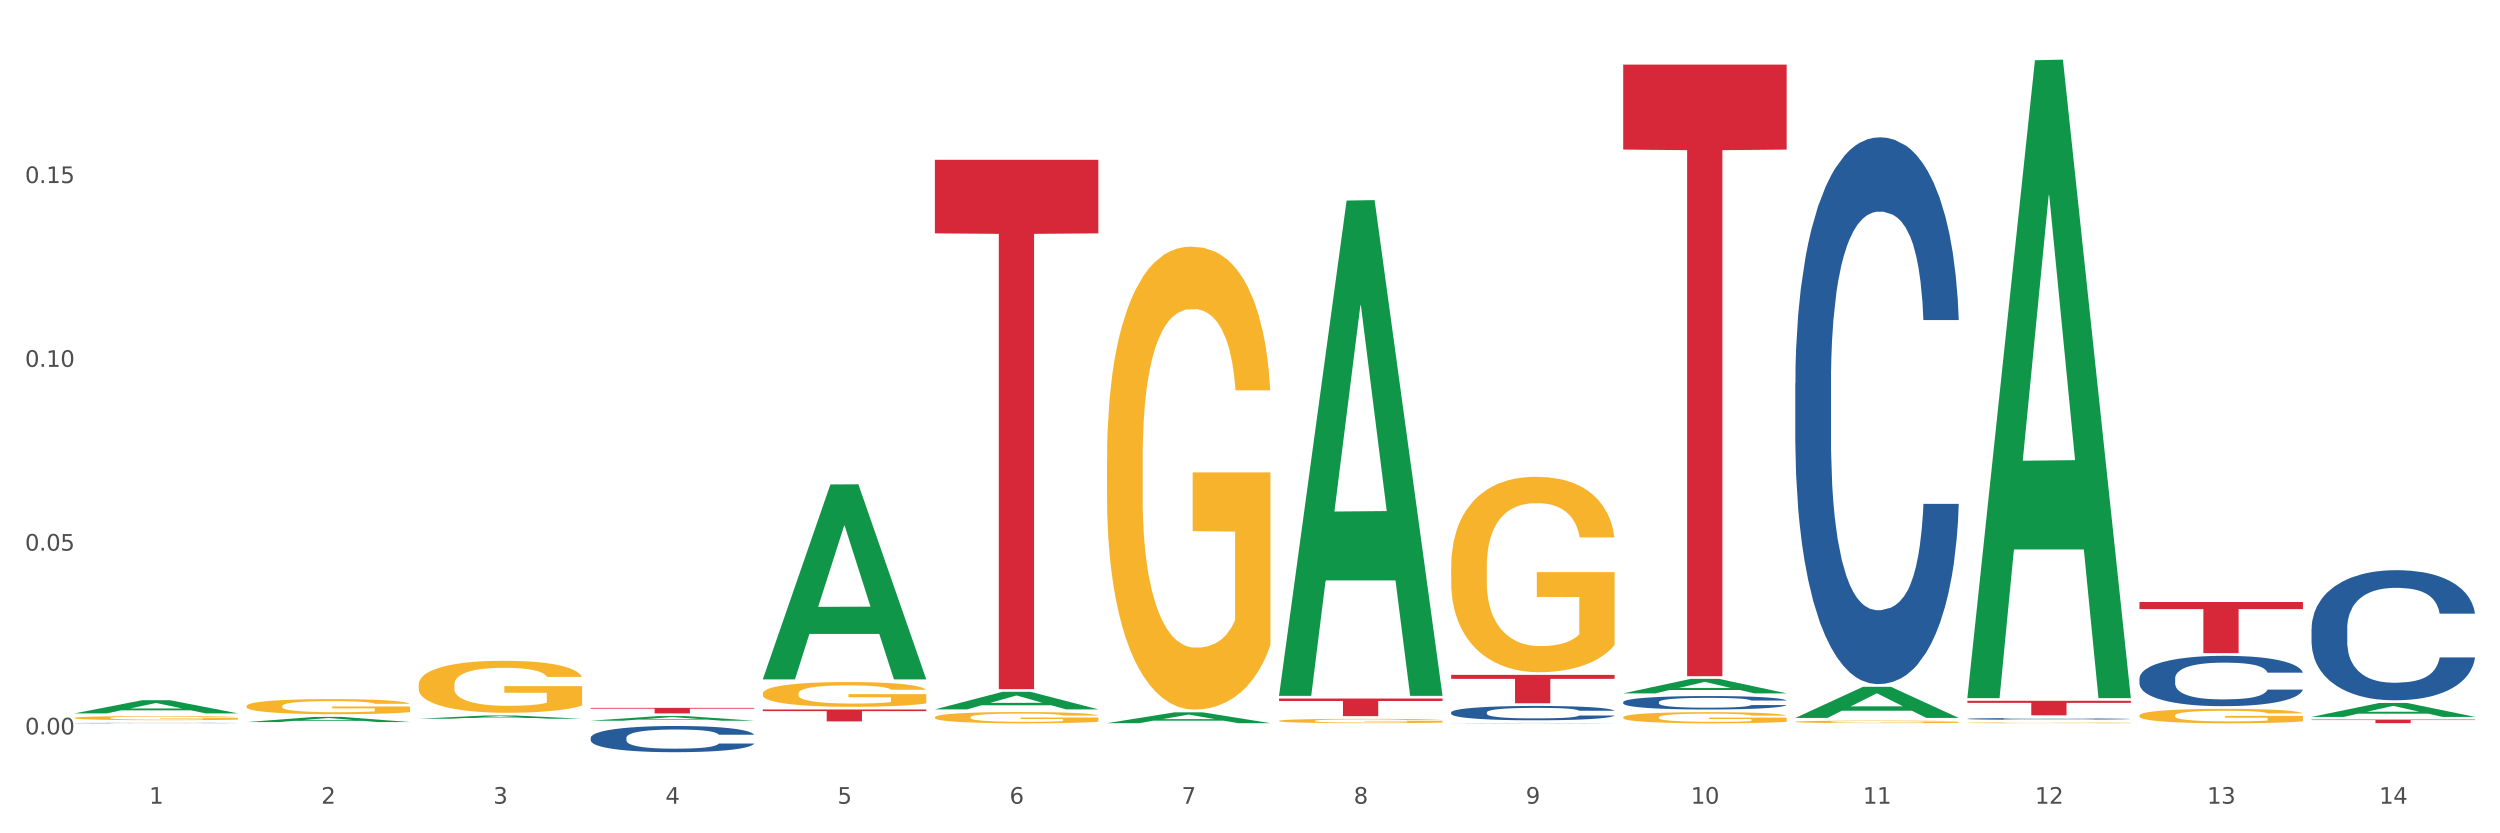 <?xml version="1.0" encoding="utf-8" standalone="no"?>
<!DOCTYPE svg PUBLIC "-//W3C//DTD SVG 1.1//EN"
  "http://www.w3.org/Graphics/SVG/1.1/DTD/svg11.dtd">
<svg xmlns:xlink="http://www.w3.org/1999/xlink" width="1080pt" height="360pt" viewBox="0 0 1080 360" xmlns="http://www.w3.org/2000/svg" version="1.1">
 <rect x="0" y="0" width="1080" height="360" fill="#333333" stroke="none"/>
 <defs>
  <style type="text/css">*{stroke-linejoin: round; stroke-linecap: butt}</style>
 </defs>
 <g id="figure_1">
  <g id="patch_1">
   <path d="M 0 360 
L 1080 360 
L 1080 0 
L 0 0 
z
" style="fill: #ffffff; stroke: #ffffff; stroke-linejoin: miter"/>
  </g>
  <g id="axes_1">
   <g id="matplotlib.axis_1">
    <g id="xtick_1">
     <g id="text_1">
      <!-- 1 -->
      <g style="fill: #4d4d4d" transform="translate(64.432 347.204) scale(0.096 -0.096)">
       <defs>
        <path id="DejaVuSans-31" d="M 794 531 
L 1825 531 
L 1825 4091 
L 703 3866 
L 703 4441 
L 1819 4666 
L 2450 4666 
L 2450 531 
L 3481 531 
L 3481 0 
L 794 0 
L 794 531 
z
" transform="scale(0.016)"/>
       </defs>
       <use xlink:href="#DejaVuSans-31"/>
      </g>
     </g>
    </g>
    <g id="xtick_2">
     <g id="text_2">
      <!-- 2 -->
      <g style="fill: #4d4d4d" transform="translate(138.771 347.204) scale(0.096 -0.096)">
       <defs>
        <path id="DejaVuSans-32" d="M 1228 531 
L 3431 531 
L 3431 0 
L 469 0 
L 469 531 
Q 828 903 1448 1529 
Q 2069 2156 2228 2338 
Q 2531 2678 2651 2914 
Q 2772 3150 2772 3378 
Q 2772 3750 2511 3984 
Q 2250 4219 1831 4219 
Q 1534 4219 1204 4116 
Q 875 4013 500 3803 
L 500 4441 
Q 881 4594 1212 4672 
Q 1544 4750 1819 4750 
Q 2544 4750 2975 4387 
Q 3406 4025 3406 3419 
Q 3406 3131 3298 2873 
Q 3191 2616 2906 2266 
Q 2828 2175 2409 1742 
Q 1991 1309 1228 531 
z
" transform="scale(0.016)"/>
       </defs>
       <use xlink:href="#DejaVuSans-32"/>
      </g>
     </g>
    </g>
    <g id="xtick_3">
     <g id="text_3">
      <!-- 3 -->
      <g style="fill: #4d4d4d" transform="translate(213.109 347.204) scale(0.096 -0.096)">
       <defs>
        <path id="DejaVuSans-33" d="M 2597 2516 
Q 3050 2419 3304 2112 
Q 3559 1806 3559 1356 
Q 3559 666 3084 287 
Q 2609 -91 1734 -91 
Q 1441 -91 1130 -33 
Q 819 25 488 141 
L 488 750 
Q 750 597 1062 519 
Q 1375 441 1716 441 
Q 2309 441 2620 675 
Q 2931 909 2931 1356 
Q 2931 1769 2642 2001 
Q 2353 2234 1838 2234 
L 1294 2234 
L 1294 2753 
L 1863 2753 
Q 2328 2753 2575 2939 
Q 2822 3125 2822 3475 
Q 2822 3834 2567 4026 
Q 2313 4219 1838 4219 
Q 1578 4219 1281 4162 
Q 984 4106 628 3988 
L 628 4550 
Q 988 4650 1302 4700 
Q 1616 4750 1894 4750 
Q 2613 4750 3031 4423 
Q 3450 4097 3450 3541 
Q 3450 3153 3228 2886 
Q 3006 2619 2597 2516 
z
" transform="scale(0.016)"/>
       </defs>
       <use xlink:href="#DejaVuSans-33"/>
      </g>
     </g>
    </g>
    <g id="xtick_4">
     <g id="text_4">
      <!-- 4 -->
      <g style="fill: #4d4d4d" transform="translate(287.448 347.204) scale(0.096 -0.096)">
       <defs>
        <path id="DejaVuSans-34" d="M 2419 4116 
L 825 1625 
L 2419 1625 
L 2419 4116 
z
M 2253 4666 
L 3047 4666 
L 3047 1625 
L 3713 1625 
L 3713 1100 
L 3047 1100 
L 3047 0 
L 2419 0 
L 2419 1100 
L 313 1100 
L 313 1709 
L 2253 4666 
z
" transform="scale(0.016)"/>
       </defs>
       <use xlink:href="#DejaVuSans-34"/>
      </g>
     </g>
    </g>
    <g id="xtick_5">
     <g id="text_5">
      <!-- 5 -->
      <g style="fill: #4d4d4d" transform="translate(361.787 347.204) scale(0.096 -0.096)">
       <defs>
        <path id="DejaVuSans-35" d="M 691 4666 
L 3169 4666 
L 3169 4134 
L 1269 4134 
L 1269 2991 
Q 1406 3038 1543 3061 
Q 1681 3084 1819 3084 
Q 2600 3084 3056 2656 
Q 3513 2228 3513 1497 
Q 3513 744 3044 326 
Q 2575 -91 1722 -91 
Q 1428 -91 1123 -41 
Q 819 9 494 109 
L 494 744 
Q 775 591 1075 516 
Q 1375 441 1709 441 
Q 2250 441 2565 725 
Q 2881 1009 2881 1497 
Q 2881 1984 2565 2268 
Q 2250 2553 1709 2553 
Q 1456 2553 1204 2497 
Q 953 2441 691 2322 
L 691 4666 
z
" transform="scale(0.016)"/>
       </defs>
       <use xlink:href="#DejaVuSans-35"/>
      </g>
     </g>
    </g>
    <g id="xtick_6">
     <g id="text_6">
      <!-- 6 -->
      <g style="fill: #4d4d4d" transform="translate(436.125 347.204) scale(0.096 -0.096)">
       <defs>
        <path id="DejaVuSans-36" d="M 2113 2584 
Q 1688 2584 1439 2293 
Q 1191 2003 1191 1497 
Q 1191 994 1439 701 
Q 1688 409 2113 409 
Q 2538 409 2786 701 
Q 3034 994 3034 1497 
Q 3034 2003 2786 2293 
Q 2538 2584 2113 2584 
z
M 3366 4563 
L 3366 3988 
Q 3128 4100 2886 4159 
Q 2644 4219 2406 4219 
Q 1781 4219 1451 3797 
Q 1122 3375 1075 2522 
Q 1259 2794 1537 2939 
Q 1816 3084 2150 3084 
Q 2853 3084 3261 2657 
Q 3669 2231 3669 1497 
Q 3669 778 3244 343 
Q 2819 -91 2113 -91 
Q 1303 -91 875 529 
Q 447 1150 447 2328 
Q 447 3434 972 4092 
Q 1497 4750 2381 4750 
Q 2619 4750 2861 4703 
Q 3103 4656 3366 4563 
z
" transform="scale(0.016)"/>
       </defs>
       <use xlink:href="#DejaVuSans-36"/>
      </g>
     </g>
    </g>
    <g id="xtick_7">
     <g id="text_7">
      <!-- 7 -->
      <g style="fill: #4d4d4d" transform="translate(510.464 347.204) scale(0.096 -0.096)">
       <defs>
        <path id="DejaVuSans-37" d="M 525 4666 
L 3525 4666 
L 3525 4397 
L 1831 0 
L 1172 0 
L 2766 4134 
L 525 4134 
L 525 4666 
z
" transform="scale(0.016)"/>
       </defs>
       <use xlink:href="#DejaVuSans-37"/>
      </g>
     </g>
    </g>
    <g id="xtick_8">
     <g id="text_8">
      <!-- 8 -->
      <g style="fill: #4d4d4d" transform="translate(584.803 347.204) scale(0.096 -0.096)">
       <defs>
        <path id="DejaVuSans-38" d="M 2034 2216 
Q 1584 2216 1326 1975 
Q 1069 1734 1069 1313 
Q 1069 891 1326 650 
Q 1584 409 2034 409 
Q 2484 409 2743 651 
Q 3003 894 3003 1313 
Q 3003 1734 2745 1975 
Q 2488 2216 2034 2216 
z
M 1403 2484 
Q 997 2584 770 2862 
Q 544 3141 544 3541 
Q 544 4100 942 4425 
Q 1341 4750 2034 4750 
Q 2731 4750 3128 4425 
Q 3525 4100 3525 3541 
Q 3525 3141 3298 2862 
Q 3072 2584 2669 2484 
Q 3125 2378 3379 2068 
Q 3634 1759 3634 1313 
Q 3634 634 3220 271 
Q 2806 -91 2034 -91 
Q 1263 -91 848 271 
Q 434 634 434 1313 
Q 434 1759 690 2068 
Q 947 2378 1403 2484 
z
M 1172 3481 
Q 1172 3119 1398 2916 
Q 1625 2713 2034 2713 
Q 2441 2713 2670 2916 
Q 2900 3119 2900 3481 
Q 2900 3844 2670 4047 
Q 2441 4250 2034 4250 
Q 1625 4250 1398 4047 
Q 1172 3844 1172 3481 
z
" transform="scale(0.016)"/>
       </defs>
       <use xlink:href="#DejaVuSans-38"/>
      </g>
     </g>
    </g>
    <g id="xtick_9">
     <g id="text_9">
      <!-- 9 -->
      <g style="fill: #4d4d4d" transform="translate(659.142 347.204) scale(0.096 -0.096)">
       <defs>
        <path id="DejaVuSans-39" d="M 703 97 
L 703 672 
Q 941 559 1184 500 
Q 1428 441 1663 441 
Q 2288 441 2617 861 
Q 2947 1281 2994 2138 
Q 2813 1869 2534 1725 
Q 2256 1581 1919 1581 
Q 1219 1581 811 2004 
Q 403 2428 403 3163 
Q 403 3881 828 4315 
Q 1253 4750 1959 4750 
Q 2769 4750 3195 4129 
Q 3622 3509 3622 2328 
Q 3622 1225 3098 567 
Q 2575 -91 1691 -91 
Q 1453 -91 1209 -44 
Q 966 3 703 97 
z
M 1959 2075 
Q 2384 2075 2632 2365 
Q 2881 2656 2881 3163 
Q 2881 3666 2632 3958 
Q 2384 4250 1959 4250 
Q 1534 4250 1286 3958 
Q 1038 3666 1038 3163 
Q 1038 2656 1286 2365 
Q 1534 2075 1959 2075 
z
" transform="scale(0.016)"/>
       </defs>
       <use xlink:href="#DejaVuSans-39"/>
      </g>
     </g>
    </g>
    <g id="xtick_10">
     <g id="text_10">
      <!-- 10 -->
      <g style="fill: #4d4d4d" transform="translate(730.426 347.204) scale(0.096 -0.096)">
       <defs>
        <path id="DejaVuSans-30" d="M 2034 4250 
Q 1547 4250 1301 3770 
Q 1056 3291 1056 2328 
Q 1056 1369 1301 889 
Q 1547 409 2034 409 
Q 2525 409 2770 889 
Q 3016 1369 3016 2328 
Q 3016 3291 2770 3770 
Q 2525 4250 2034 4250 
z
M 2034 4750 
Q 2819 4750 3233 4129 
Q 3647 3509 3647 2328 
Q 3647 1150 3233 529 
Q 2819 -91 2034 -91 
Q 1250 -91 836 529 
Q 422 1150 422 2328 
Q 422 3509 836 4129 
Q 1250 4750 2034 4750 
z
" transform="scale(0.016)"/>
       </defs>
       <use xlink:href="#DejaVuSans-31"/>
       <use xlink:href="#DejaVuSans-30" transform="translate(63.623 0)"/>
      </g>
     </g>
    </g>
    <g id="xtick_11">
     <g id="text_11">
      <!-- 11 -->
      <g style="fill: #4d4d4d" transform="translate(804.765 347.204) scale(0.096 -0.096)">
       <use xlink:href="#DejaVuSans-31"/>
       <use xlink:href="#DejaVuSans-31" transform="translate(63.623 0)"/>
      </g>
     </g>
    </g>
    <g id="xtick_12">
     <g id="text_12">
      <!-- 12 -->
      <g style="fill: #4d4d4d" transform="translate(879.104 347.204) scale(0.096 -0.096)">
       <use xlink:href="#DejaVuSans-31"/>
       <use xlink:href="#DejaVuSans-32" transform="translate(63.623 0)"/>
      </g>
     </g>
    </g>
    <g id="xtick_13">
     <g id="text_13">
      <!-- 13 -->
      <g style="fill: #4d4d4d" transform="translate(953.442 347.204) scale(0.096 -0.096)">
       <use xlink:href="#DejaVuSans-31"/>
       <use xlink:href="#DejaVuSans-33" transform="translate(63.623 0)"/>
      </g>
     </g>
    </g>
    <g id="xtick_14">
     <g id="text_14">
      <!-- 14 -->
      <g style="fill: #4d4d4d" transform="translate(1027.781 347.204) scale(0.096 -0.096)">
       <use xlink:href="#DejaVuSans-31"/>
       <use xlink:href="#DejaVuSans-34" transform="translate(63.623 0)"/>
      </g>
     </g>
    </g>
    <g id="xtick_15"/>
    <g id="xtick_16"/>
    <g id="xtick_17"/>
    <g id="xtick_18"/>
    <g id="xtick_19"/>
    <g id="xtick_20"/>
    <g id="xtick_21"/>
    <g id="xtick_22"/>
    <g id="xtick_23"/>
    <g id="xtick_24"/>
    <g id="xtick_25"/>
    <g id="xtick_26"/>
    <g id="xtick_27"/>
   </g>
   <g id="matplotlib.axis_2">
    <g id="ytick_1">
     <g id="text_15">
      <!-- 0.00 -->
      <g style="fill: #4d4d4d" transform="translate(10.8 317.268) scale(0.096 -0.096)">
       <defs>
        <path id="DejaVuSans-2e" d="M 684 794 
L 1344 794 
L 1344 0 
L 684 0 
L 684 794 
z
" transform="scale(0.016)"/>
       </defs>
       <use xlink:href="#DejaVuSans-30"/>
       <use xlink:href="#DejaVuSans-2e" transform="translate(63.623 0)"/>
       <use xlink:href="#DejaVuSans-30" transform="translate(95.41 0)"/>
       <use xlink:href="#DejaVuSans-30" transform="translate(159.033 0)"/>
      </g>
     </g>
    </g>
    <g id="ytick_2">
     <g id="text_16">
      <!-- 0.05 -->
      <g style="fill: #4d4d4d" transform="translate(10.8 237.871) scale(0.096 -0.096)">
       <use xlink:href="#DejaVuSans-30"/>
       <use xlink:href="#DejaVuSans-2e" transform="translate(63.623 0)"/>
       <use xlink:href="#DejaVuSans-30" transform="translate(95.41 0)"/>
       <use xlink:href="#DejaVuSans-35" transform="translate(159.033 0)"/>
      </g>
     </g>
    </g>
    <g id="ytick_3">
     <g id="text_17">
      <!-- 0.10 -->
      <g style="fill: #4d4d4d" transform="translate(10.8 158.474) scale(0.096 -0.096)">
       <use xlink:href="#DejaVuSans-30"/>
       <use xlink:href="#DejaVuSans-2e" transform="translate(63.623 0)"/>
       <use xlink:href="#DejaVuSans-31" transform="translate(95.41 0)"/>
       <use xlink:href="#DejaVuSans-30" transform="translate(159.033 0)"/>
      </g>
     </g>
    </g>
    <g id="ytick_4">
     <g id="text_18">
      <!-- 0.15 -->
      <g style="fill: #4d4d4d" transform="translate(10.8 79.077) scale(0.096 -0.096)">
       <use xlink:href="#DejaVuSans-30"/>
       <use xlink:href="#DejaVuSans-2e" transform="translate(63.623 0)"/>
       <use xlink:href="#DejaVuSans-31" transform="translate(95.41 0)"/>
       <use xlink:href="#DejaVuSans-35" transform="translate(159.033 0)"/>
      </g>
     </g>
    </g>
    <g id="ytick_5"/>
    <g id="ytick_6"/>
    <g id="ytick_7"/>
    <g id="ytick_8"/>
   </g>
   <g id="PolyCollection_1">
    <path d="M 32.175 308.173 
L 32.248 308.168 
L 61.37 302.5 
L 73.456 302.495 
L 102.797 308.184 
L 88.818 308.184 
L 82.484 306.859 
L 52.415 306.859 
L 52.197 306.88 
L 46.081 308.184 
L 32.175 308.184 
L 32.175 308.173 
L 56.201 306.068 
L 78.698 306.063 
L 67.559 303.707 
L 67.413 303.697 
L 67.267 303.713 
L 56.128 306.063 
L 56.201 306.068 
L 32.175 308.173 
z
" clip-path="url(#p715ca1441a)" style="fill: #109648"/>
    <path d="M 106.514 305.031 
L 106.597 305.025 
L 106.597 304.81 
L 106.764 304.625 
L 107.598 304.177 
L 108.848 303.807 
L 109.765 303.61 
L 110.683 303.449 
L 111.767 303.288 
L 113.101 303.12 
L 115.519 302.876 
L 117.019 302.75 
L 118.854 302.619 
L 122.189 302.428 
L 124.607 302.32 
L 127.108 302.231 
L 131.194 302.123 
L 133.862 302.075 
L 136.697 302.04 
L 140.115 302.016 
L 142.7 302.01 
L 148.37 302.028 
L 153.206 302.081 
L 155.54 302.123 
L 158.542 302.195 
L 160.126 302.243 
L 162.711 302.338 
L 165.379 302.464 
L 167.213 302.571 
L 169.965 302.774 
L 172.049 302.977 
L 173.967 303.228 
L 174.968 303.401 
L 175.718 303.562 
L 176.385 303.747 
L 177.052 304.04 
L 162.044 304.04 
L 161.46 303.831 
L 160.543 303.634 
L 159.209 303.443 
L 158.042 303.323 
L 156.041 303.174 
L 154.206 303.079 
L 152.289 303.007 
L 149.954 302.947 
L 148.12 302.917 
L 145.535 302.893 
L 140.449 302.899 
L 137.03 302.947 
L 134.696 303.007 
L 133.195 303.061 
L 131.861 303.12 
L 130.36 303.204 
L 128.609 303.329 
L 127.358 303.443 
L 126.108 303.586 
L 125.107 303.729 
L 124.19 303.897 
L 123.44 304.076 
L 122.856 304.261 
L 122.356 304.488 
L 121.939 304.864 
L 121.939 305.682 
L 122.106 305.867 
L 122.522 306.112 
L 123.023 306.297 
L 123.856 306.518 
L 124.607 306.667 
L 126.024 306.882 
L 127.609 307.061 
L 128.859 307.175 
L 130.11 307.27 
L 132.278 307.402 
L 134.696 307.509 
L 136.78 307.575 
L 139.615 307.634 
L 141.533 307.658 
L 143.2 307.67 
L 147.286 307.67 
L 150.204 307.652 
L 153.456 307.61 
L 155.957 307.557 
L 158.042 307.491 
L 160.376 307.384 
L 161.877 307.282 
L 161.877 306.034 
L 143.534 306.028 
L 143.534 305.198 
L 177.135 305.198 
L 177.135 307.634 
L 175.718 307.76 
L 174.134 307.873 
L 172.466 307.975 
L 169.965 308.1 
L 166.963 308.22 
L 164.295 308.303 
L 161.46 308.375 
L 158.125 308.44 
L 153.789 308.5 
L 151.121 308.524 
L 147.786 308.542 
L 143.867 308.548 
L 140.449 308.536 
L 137.114 308.506 
L 133.612 308.452 
L 130.193 308.375 
L 127.609 308.297 
L 125.024 308.202 
L 122.272 308.076 
L 120.104 307.957 
L 118.437 307.849 
L 116.603 307.712 
L 114.601 307.533 
L 113.101 307.372 
L 111.767 307.204 
L 110.349 306.99 
L 109.349 306.804 
L 108.348 306.572 
L 107.764 306.398 
L 107.097 306.13 
L 106.597 305.754 
L 106.514 305.031 
z
" clip-path="url(#p715ca1441a)" style="fill: #f7b32b"/>
    <path d="M 701.223 27.908 
L 771.845 27.908 
L 771.845 64.622 
L 744.065 64.871 
L 744.065 292.105 
L 728.836 292.105 
L 728.836 64.871 
L 701.223 64.622 
L 701.223 28.156 
L 701.223 27.908 
z
" clip-path="url(#p715ca1441a)" style="fill: #d62839"/>
    <path d="M 626.885 291.551 
L 697.506 291.551 
L 697.506 293.256 
L 669.726 293.267 
L 669.726 303.817 
L 654.497 303.817 
L 654.497 293.267 
L 626.885 293.256 
L 626.885 291.563 
L 626.885 291.551 
z
" clip-path="url(#p715ca1441a)" style="fill: #d62839"/>
    <path d="M 552.546 301.763 
L 623.168 301.763 
L 623.168 302.822 
L 595.388 302.829 
L 595.388 309.383 
L 580.159 309.383 
L 580.159 302.829 
L 552.546 302.822 
L 552.546 301.77 
L 552.546 301.763 
z
" clip-path="url(#p715ca1441a)" style="fill: #d62839"/>
    <path d="M 403.869 69.036 
L 474.49 69.036 
L 474.49 100.814 
L 446.71 101.029 
L 446.71 297.706 
L 431.481 297.706 
L 431.481 101.029 
L 403.869 100.814 
L 403.869 69.251 
L 403.869 69.036 
z
" clip-path="url(#p715ca1441a)" style="fill: #d62839"/>
    <path d="M 329.53 306.501 
L 400.152 306.501 
L 400.152 307.217 
L 372.371 307.222 
L 372.371 311.65 
L 357.143 311.65 
L 357.143 307.222 
L 329.53 307.217 
L 329.53 306.506 
L 329.53 306.501 
z
" clip-path="url(#p715ca1441a)" style="fill: #d62839"/>
    <path d="M 255.191 305.811 
L 325.813 305.811 
L 325.813 306.143 
L 298.033 306.145 
L 298.033 308.197 
L 282.804 308.197 
L 282.804 306.145 
L 255.191 306.143 
L 255.191 305.813 
L 255.191 305.811 
z
" clip-path="url(#p715ca1441a)" style="fill: #d62839"/>
    <path d="M 32.175 312.363 
L 32.258 312.362 
L 32.258 312.357 
L 32.509 312.351 
L 33.427 312.338 
L 34.596 312.329 
L 36.599 312.318 
L 37.684 312.313 
L 39.104 312.308 
L 42.025 312.3 
L 45.364 312.293 
L 47.702 312.289 
L 49.455 312.286 
L 53.378 312.282 
L 55.632 312.28 
L 57.969 312.278 
L 59.973 312.277 
L 63.312 312.276 
L 65.983 312.275 
L 69.072 312.275 
L 71.66 312.275 
L 75.082 312.276 
L 80.091 312.278 
L 82.011 312.28 
L 84.599 312.282 
L 87.27 312.284 
L 89.44 312.287 
L 91.945 312.291 
L 94.533 312.297 
L 97.037 312.303 
L 98.79 312.31 
L 100.209 312.316 
L 101.461 312.324 
L 102.379 312.333 
L 102.797 312.34 
L 87.52 312.34 
L 87.103 312.334 
L 86.268 312.327 
L 85.434 312.322 
L 84.515 312.318 
L 83.096 312.313 
L 81.844 312.311 
L 79.757 312.307 
L 77.837 312.305 
L 76.251 312.304 
L 74.331 312.303 
L 70.241 312.302 
L 67.319 312.302 
L 65.482 312.302 
L 63.229 312.303 
L 61.309 312.304 
L 59.055 312.306 
L 57.302 312.309 
L 55.549 312.312 
L 54.547 312.314 
L 53.044 312.318 
L 52.043 312.321 
L 50.707 312.326 
L 49.956 312.33 
L 48.62 312.34 
L 48.036 312.348 
L 47.785 312.353 
L 47.618 312.359 
L 47.618 312.386 
L 48.119 312.399 
L 48.537 312.404 
L 49.204 312.41 
L 50.457 312.418 
L 52.293 312.426 
L 54.213 312.431 
L 55.799 312.434 
L 57.302 312.437 
L 58.804 312.439 
L 60.641 312.441 
L 62.143 312.442 
L 64.397 312.443 
L 67.069 312.443 
L 69.155 312.443 
L 73.413 312.442 
L 75.333 312.442 
L 77.169 312.44 
L 79.173 312.438 
L 80.759 312.436 
L 81.677 312.435 
L 83.18 312.431 
L 84.348 312.428 
L 85.35 312.424 
L 86.018 312.42 
L 86.769 312.415 
L 87.353 312.409 
L 87.52 312.406 
L 102.797 312.406 
L 102.463 312.412 
L 101.879 312.418 
L 100.71 312.426 
L 99.792 312.431 
L 98.372 312.437 
L 96.87 312.442 
L 94.783 312.448 
L 92.863 312.452 
L 90.86 312.455 
L 88.689 312.458 
L 84.766 312.463 
L 83.347 312.464 
L 80.341 312.466 
L 78.004 312.467 
L 74.581 312.469 
L 71.075 312.469 
L 67.402 312.47 
L 64.147 312.469 
L 60.557 312.468 
L 58.303 312.467 
L 55.799 312.466 
L 52.877 312.463 
L 50.123 312.46 
L 47.535 312.456 
L 45.114 312.452 
L 42.86 312.448 
L 39.938 312.44 
L 37.768 312.433 
L 36.182 312.426 
L 35.097 312.42 
L 34.011 312.412 
L 33.427 312.407 
L 32.509 312.395 
L 32.175 312.383 
L 32.175 312.363 
z
" clip-path="url(#p715ca1441a)" style="fill: #255c99"/>
    <path d="M 255.191 318.711 
L 255.275 318.701 
L 255.275 318.411 
L 255.525 318.018 
L 256.443 317.294 
L 257.612 316.745 
L 259.615 316.104 
L 260.701 315.835 
L 262.12 315.535 
L 265.041 315.049 
L 268.381 314.635 
L 270.718 314.407 
L 272.471 314.262 
L 276.394 314.004 
L 278.648 313.89 
L 280.986 313.797 
L 282.989 313.735 
L 286.328 313.662 
L 288.999 313.631 
L 292.088 313.621 
L 294.676 313.631 
L 298.098 313.673 
L 303.107 313.797 
L 305.027 313.869 
L 307.615 313.993 
L 310.286 314.159 
L 312.457 314.325 
L 314.961 314.562 
L 317.549 314.873 
L 320.053 315.266 
L 321.806 315.628 
L 323.225 316.011 
L 324.477 316.476 
L 325.396 316.983 
L 325.813 317.408 
L 310.537 317.408 
L 310.119 317.025 
L 309.284 316.611 
L 308.45 316.332 
L 307.531 316.104 
L 306.112 315.845 
L 304.86 315.68 
L 302.773 315.483 
L 300.853 315.359 
L 299.267 315.287 
L 297.347 315.225 
L 293.257 315.163 
L 290.335 315.163 
L 288.499 315.183 
L 286.245 315.235 
L 284.325 315.307 
L 282.071 315.432 
L 280.318 315.566 
L 278.565 315.742 
L 277.563 315.866 
L 276.06 316.094 
L 275.059 316.28 
L 273.723 316.601 
L 272.972 316.828 
L 271.636 317.418 
L 271.052 317.852 
L 270.801 318.152 
L 270.634 318.483 
L 270.634 320.097 
L 271.135 320.822 
L 271.553 321.132 
L 272.22 321.484 
L 273.473 321.939 
L 275.309 322.384 
L 277.229 322.705 
L 278.815 322.901 
L 280.318 323.046 
L 281.82 323.16 
L 283.657 323.263 
L 285.159 323.325 
L 287.413 323.387 
L 290.085 323.418 
L 292.172 323.418 
L 296.429 323.367 
L 298.349 323.315 
L 300.185 323.242 
L 302.189 323.129 
L 303.775 323.005 
L 304.693 322.911 
L 306.196 322.715 
L 307.364 322.508 
L 308.366 322.27 
L 309.034 322.063 
L 309.785 321.753 
L 310.37 321.401 
L 310.537 321.215 
L 325.813 321.215 
L 325.479 321.587 
L 324.895 321.949 
L 323.726 322.436 
L 322.808 322.715 
L 321.389 323.056 
L 319.886 323.346 
L 317.799 323.667 
L 315.879 323.905 
L 313.876 324.112 
L 311.705 324.298 
L 307.782 324.556 
L 306.363 324.629 
L 303.358 324.753 
L 301.02 324.825 
L 297.598 324.898 
L 294.092 324.939 
L 290.419 324.95 
L 287.163 324.929 
L 283.573 324.867 
L 281.32 324.805 
L 278.815 324.712 
L 275.893 324.567 
L 273.139 324.391 
L 270.551 324.184 
L 268.13 323.946 
L 265.876 323.677 
L 262.955 323.232 
L 260.784 322.798 
L 259.198 322.394 
L 258.113 322.053 
L 257.028 321.618 
L 256.443 321.318 
L 255.525 320.594 
L 255.191 319.922 
L 255.191 318.711 
z
" clip-path="url(#p715ca1441a)" style="fill: #255c99"/>
    <path d="M 626.885 307.755 
L 626.968 307.749 
L 626.968 307.591 
L 627.219 307.375 
L 628.137 306.979 
L 629.306 306.679 
L 631.309 306.328 
L 632.394 306.18 
L 633.813 306.016 
L 636.735 305.75 
L 640.074 305.524 
L 642.411 305.399 
L 644.164 305.32 
L 648.088 305.178 
L 650.342 305.116 
L 652.679 305.065 
L 654.683 305.031 
L 658.022 304.991 
L 660.693 304.974 
L 663.782 304.969 
L 666.369 304.974 
L 669.792 304.997 
L 674.801 305.065 
L 676.721 305.104 
L 679.308 305.172 
L 681.98 305.263 
L 684.15 305.354 
L 686.654 305.484 
L 689.242 305.654 
L 691.747 305.869 
L 693.5 306.067 
L 694.919 306.277 
L 696.171 306.532 
L 697.089 306.809 
L 697.506 307.041 
L 682.23 307.041 
L 681.813 306.832 
L 680.978 306.605 
L 680.143 306.452 
L 679.225 306.328 
L 677.806 306.186 
L 676.554 306.095 
L 674.467 305.988 
L 672.547 305.92 
L 670.961 305.88 
L 669.041 305.846 
L 664.95 305.812 
L 662.029 305.812 
L 660.192 305.824 
L 657.938 305.852 
L 656.018 305.892 
L 653.764 305.96 
L 652.011 306.033 
L 650.258 306.129 
L 649.257 306.197 
L 647.754 306.322 
L 646.752 306.424 
L 645.417 306.599 
L 644.665 306.724 
L 643.33 307.047 
L 642.745 307.285 
L 642.495 307.449 
L 642.328 307.63 
L 642.328 308.514 
L 642.829 308.91 
L 643.246 309.08 
L 643.914 309.272 
L 645.166 309.522 
L 647.003 309.765 
L 648.923 309.941 
L 650.509 310.048 
L 652.011 310.128 
L 653.514 310.19 
L 655.35 310.247 
L 656.853 310.281 
L 659.107 310.315 
L 661.778 310.331 
L 663.865 310.331 
L 668.122 310.303 
L 670.042 310.275 
L 671.879 310.235 
L 673.882 310.173 
L 675.468 310.105 
L 676.387 310.054 
L 677.889 309.946 
L 679.058 309.833 
L 680.06 309.703 
L 680.728 309.59 
L 681.479 309.42 
L 682.063 309.227 
L 682.23 309.125 
L 697.506 309.125 
L 697.173 309.329 
L 696.588 309.527 
L 695.42 309.793 
L 694.501 309.946 
L 693.082 310.133 
L 691.58 310.292 
L 689.493 310.467 
L 687.573 310.598 
L 685.569 310.711 
L 683.399 310.813 
L 679.475 310.954 
L 678.056 310.994 
L 675.051 311.062 
L 672.714 311.102 
L 669.291 311.141 
L 665.785 311.164 
L 662.112 311.17 
L 658.856 311.158 
L 655.267 311.124 
L 653.013 311.09 
L 650.509 311.039 
L 647.587 310.96 
L 644.832 310.864 
L 642.244 310.751 
L 639.824 310.62 
L 637.57 310.473 
L 634.648 310.23 
L 632.478 309.992 
L 630.892 309.771 
L 629.806 309.584 
L 628.721 309.346 
L 628.137 309.182 
L 627.219 308.785 
L 626.885 308.417 
L 626.885 307.755 
z
" clip-path="url(#p715ca1441a)" style="fill: #255c99"/>
    <path d="M 701.223 303.3 
L 701.307 303.295 
L 701.307 303.146 
L 701.557 302.944 
L 702.476 302.572 
L 703.644 302.291 
L 705.648 301.962 
L 706.733 301.824 
L 708.152 301.67 
L 711.074 301.42 
L 714.413 301.208 
L 716.75 301.091 
L 718.503 301.016 
L 722.427 300.884 
L 724.681 300.825 
L 727.018 300.778 
L 729.021 300.746 
L 732.36 300.708 
L 735.032 300.693 
L 738.12 300.687 
L 740.708 300.693 
L 744.131 300.714 
L 749.139 300.778 
L 751.059 300.815 
L 753.647 300.878 
L 756.318 300.963 
L 758.489 301.048 
L 760.993 301.17 
L 763.581 301.33 
L 766.085 301.532 
L 767.838 301.717 
L 769.257 301.914 
L 770.51 302.153 
L 771.428 302.413 
L 771.845 302.631 
L 756.569 302.631 
L 756.151 302.434 
L 755.317 302.222 
L 754.482 302.079 
L 753.564 301.962 
L 752.145 301.829 
L 750.892 301.744 
L 748.805 301.643 
L 746.885 301.579 
L 745.299 301.542 
L 743.379 301.51 
L 739.289 301.478 
L 736.367 301.478 
L 734.531 301.489 
L 732.277 301.516 
L 730.357 301.553 
L 728.103 301.617 
L 726.35 301.686 
L 724.597 301.776 
L 723.595 301.84 
L 722.093 301.956 
L 721.091 302.052 
L 719.755 302.217 
L 719.004 302.333 
L 717.668 302.636 
L 717.084 302.859 
L 716.834 303.013 
L 716.667 303.183 
L 716.667 304.011 
L 717.168 304.383 
L 717.585 304.542 
L 718.253 304.723 
L 719.505 304.957 
L 721.341 305.185 
L 723.261 305.35 
L 724.847 305.451 
L 726.35 305.525 
L 727.853 305.583 
L 729.689 305.636 
L 731.192 305.668 
L 733.446 305.7 
L 736.117 305.716 
L 738.204 305.716 
L 742.461 305.689 
L 744.381 305.663 
L 746.218 305.626 
L 748.221 305.567 
L 749.807 305.504 
L 750.725 305.456 
L 752.228 305.355 
L 753.397 305.249 
L 754.398 305.127 
L 755.066 305.02 
L 755.818 304.861 
L 756.402 304.681 
L 756.569 304.585 
L 771.845 304.585 
L 771.511 304.776 
L 770.927 304.962 
L 769.758 305.212 
L 768.84 305.355 
L 767.421 305.53 
L 765.918 305.679 
L 763.831 305.843 
L 761.911 305.966 
L 759.908 306.072 
L 757.738 306.167 
L 753.814 306.3 
L 752.395 306.337 
L 749.39 306.401 
L 747.052 306.438 
L 743.63 306.475 
L 740.124 306.497 
L 736.451 306.502 
L 733.195 306.491 
L 729.606 306.459 
L 727.352 306.428 
L 724.847 306.38 
L 721.926 306.305 
L 719.171 306.215 
L 716.583 306.109 
L 714.162 305.987 
L 711.908 305.849 
L 708.987 305.62 
L 706.816 305.397 
L 705.23 305.19 
L 704.145 305.015 
L 703.06 304.792 
L 702.476 304.638 
L 701.557 304.266 
L 701.223 303.921 
L 701.223 303.3 
z
" clip-path="url(#p715ca1441a)" style="fill: #255c99"/>
    <path d="M 775.562 165.456 
L 775.646 165.241 
L 775.646 159.2 
L 775.896 151.002 
L 776.814 135.9 
L 777.983 124.466 
L 779.986 111.09 
L 781.072 105.481 
L 782.491 99.225 
L 785.412 89.085 
L 788.752 80.456 
L 791.089 75.709 
L 792.842 72.689 
L 796.765 67.296 
L 799.019 64.922 
L 801.357 62.981 
L 803.36 61.686 
L 806.699 60.176 
L 809.37 59.529 
L 812.459 59.313 
L 815.047 59.529 
L 818.469 60.392 
L 823.478 62.981 
L 825.398 64.491 
L 827.986 67.08 
L 830.657 70.532 
L 832.828 73.983 
L 835.332 78.945 
L 837.92 85.418 
L 840.424 93.616 
L 842.177 101.166 
L 843.596 109.149 
L 844.848 118.857 
L 845.766 129.428 
L 846.184 138.273 
L 830.908 138.273 
L 830.49 130.291 
L 829.655 121.662 
L 828.821 115.837 
L 827.902 111.09 
L 826.483 105.697 
L 825.231 102.245 
L 823.144 98.146 
L 821.224 95.557 
L 819.638 94.047 
L 817.718 92.753 
L 813.628 91.458 
L 810.706 91.458 
L 808.87 91.89 
L 806.616 92.968 
L 804.696 94.479 
L 802.442 97.067 
L 800.689 99.872 
L 798.936 103.54 
L 797.934 106.128 
L 796.431 110.875 
L 795.43 114.758 
L 794.094 121.446 
L 793.343 126.192 
L 792.007 138.489 
L 791.423 147.55 
L 791.172 153.807 
L 791.005 160.71 
L 791.005 194.365 
L 791.506 209.467 
L 791.924 215.939 
L 792.591 223.274 
L 793.844 232.767 
L 795.68 242.044 
L 797.6 248.731 
L 799.186 252.83 
L 800.689 255.851 
L 802.191 258.224 
L 804.028 260.381 
L 805.53 261.676 
L 807.784 262.97 
L 810.456 263.617 
L 812.543 263.617 
L 816.8 262.539 
L 818.72 261.46 
L 820.556 259.95 
L 822.56 257.577 
L 824.146 254.988 
L 825.064 253.046 
L 826.567 248.947 
L 827.735 244.632 
L 828.737 239.67 
L 829.405 235.356 
L 830.156 228.883 
L 830.741 221.548 
L 830.908 217.665 
L 846.184 217.665 
L 845.85 225.432 
L 845.266 232.983 
L 844.097 243.122 
L 843.179 248.947 
L 841.76 256.067 
L 840.257 262.107 
L 838.17 268.795 
L 836.25 273.757 
L 834.247 278.072 
L 832.076 281.955 
L 828.153 287.349 
L 826.734 288.859 
L 823.728 291.448 
L 821.391 292.958 
L 817.969 294.468 
L 814.463 295.331 
L 810.79 295.547 
L 807.534 295.115 
L 803.944 293.821 
L 801.69 292.526 
L 799.186 290.585 
L 796.264 287.564 
L 793.51 283.897 
L 790.922 279.582 
L 788.501 274.62 
L 786.247 269.011 
L 783.325 259.734 
L 781.155 250.673 
L 779.569 242.259 
L 778.484 235.14 
L 777.399 226.079 
L 776.814 219.822 
L 775.896 204.721 
L 775.562 190.698 
L 775.562 165.456 
z
" clip-path="url(#p715ca1441a)" style="fill: #255c99"/>
    <path d="M 849.901 310.532 
L 849.984 310.531 
L 849.984 310.512 
L 850.235 310.485 
L 851.153 310.436 
L 852.322 310.399 
L 854.325 310.356 
L 855.41 310.338 
L 856.829 310.318 
L 859.751 310.285 
L 863.09 310.257 
L 865.428 310.241 
L 867.181 310.232 
L 871.104 310.214 
L 873.358 310.206 
L 875.695 310.2 
L 877.699 310.196 
L 881.038 310.191 
L 883.709 310.189 
L 886.798 310.188 
L 889.386 310.189 
L 892.808 310.192 
L 897.817 310.2 
L 899.737 310.205 
L 902.325 310.213 
L 904.996 310.225 
L 907.166 310.236 
L 909.671 310.252 
L 912.258 310.273 
L 914.763 310.299 
L 916.516 310.324 
L 917.935 310.35 
L 919.187 310.381 
L 920.105 310.415 
L 920.523 310.444 
L 905.246 310.444 
L 904.829 310.418 
L 903.994 310.39 
L 903.159 310.371 
L 902.241 310.356 
L 900.822 310.339 
L 899.57 310.327 
L 897.483 310.314 
L 895.563 310.306 
L 893.977 310.301 
L 892.057 310.297 
L 887.966 310.292 
L 885.045 310.292 
L 883.208 310.294 
L 880.954 310.297 
L 879.034 310.302 
L 876.78 310.311 
L 875.027 310.32 
L 873.274 310.332 
L 872.273 310.34 
L 870.77 310.355 
L 869.768 310.368 
L 868.433 310.39 
L 867.681 310.405 
L 866.346 310.445 
L 865.761 310.474 
L 865.511 310.494 
L 865.344 310.517 
L 865.344 310.626 
L 865.845 310.674 
L 866.262 310.695 
L 866.93 310.719 
L 868.182 310.75 
L 870.019 310.78 
L 871.939 310.802 
L 873.525 310.815 
L 875.027 310.825 
L 876.53 310.832 
L 878.367 310.839 
L 879.869 310.844 
L 882.123 310.848 
L 884.794 310.85 
L 886.881 310.85 
L 891.139 310.846 
L 893.059 310.843 
L 894.895 310.838 
L 896.899 310.83 
L 898.485 310.822 
L 899.403 310.816 
L 900.905 310.802 
L 902.074 310.788 
L 903.076 310.772 
L 903.744 310.758 
L 904.495 310.737 
L 905.079 310.714 
L 905.246 310.701 
L 920.523 310.701 
L 920.189 310.726 
L 919.604 310.751 
L 918.436 310.783 
L 917.517 310.802 
L 916.098 310.825 
L 914.596 310.845 
L 912.509 310.867 
L 910.589 310.883 
L 908.585 310.897 
L 906.415 310.909 
L 902.491 310.927 
L 901.072 310.932 
L 898.067 310.94 
L 895.73 310.945 
L 892.307 310.95 
L 888.801 310.953 
L 885.128 310.953 
L 881.873 310.952 
L 878.283 310.948 
L 876.029 310.943 
L 873.525 310.937 
L 870.603 310.927 
L 867.848 310.915 
L 865.261 310.902 
L 862.84 310.885 
L 860.586 310.867 
L 857.664 310.837 
L 855.494 310.808 
L 853.908 310.781 
L 852.823 310.758 
L 851.737 310.728 
L 851.153 310.708 
L 850.235 310.659 
L 849.901 310.614 
L 849.901 310.532 
z
" clip-path="url(#p715ca1441a)" style="fill: #255c99"/>
    <path d="M 924.24 293.087 
L 924.323 293.067 
L 924.323 292.511 
L 924.573 291.756 
L 925.492 290.365 
L 926.66 289.312 
L 928.664 288.08 
L 929.749 287.563 
L 931.168 286.987 
L 934.09 286.053 
L 937.429 285.258 
L 939.766 284.821 
L 941.519 284.543 
L 945.443 284.046 
L 947.697 283.827 
L 950.034 283.649 
L 952.037 283.529 
L 955.377 283.39 
L 958.048 283.331 
L 961.136 283.311 
L 963.724 283.331 
L 967.147 283.41 
L 972.155 283.649 
L 974.075 283.788 
L 976.663 284.026 
L 979.335 284.344 
L 981.505 284.662 
L 984.009 285.119 
L 986.597 285.715 
L 989.101 286.47 
L 990.854 287.166 
L 992.273 287.901 
L 993.526 288.795 
L 994.444 289.769 
L 994.861 290.584 
L 979.585 290.584 
L 979.168 289.848 
L 978.333 289.054 
L 977.498 288.517 
L 976.58 288.08 
L 975.161 287.583 
L 973.908 287.265 
L 971.822 286.888 
L 969.902 286.649 
L 968.316 286.51 
L 966.396 286.391 
L 962.305 286.272 
L 959.383 286.272 
L 957.547 286.311 
L 955.293 286.411 
L 953.373 286.55 
L 951.119 286.788 
L 949.366 287.047 
L 947.613 287.384 
L 946.611 287.623 
L 945.109 288.06 
L 944.107 288.418 
L 942.771 289.034 
L 942.02 289.471 
L 940.685 290.603 
L 940.1 291.438 
L 939.85 292.014 
L 939.683 292.65 
L 939.683 295.75 
L 940.184 297.141 
L 940.601 297.737 
L 941.269 298.413 
L 942.521 299.287 
L 944.358 300.142 
L 946.278 300.758 
L 947.864 301.135 
L 949.366 301.413 
L 950.869 301.632 
L 952.705 301.831 
L 954.208 301.95 
L 956.462 302.069 
L 959.133 302.129 
L 961.22 302.129 
L 965.477 302.029 
L 967.397 301.93 
L 969.234 301.791 
L 971.237 301.572 
L 972.823 301.334 
L 973.742 301.155 
L 975.244 300.777 
L 976.413 300.38 
L 977.415 299.923 
L 978.082 299.526 
L 978.834 298.929 
L 979.418 298.254 
L 979.585 297.896 
L 994.861 297.896 
L 994.527 298.611 
L 993.943 299.307 
L 992.774 300.241 
L 991.856 300.777 
L 990.437 301.433 
L 988.934 301.99 
L 986.847 302.606 
L 984.927 303.063 
L 982.924 303.46 
L 980.754 303.818 
L 976.83 304.314 
L 975.411 304.454 
L 972.406 304.692 
L 970.069 304.831 
L 966.646 304.97 
L 963.14 305.05 
L 959.467 305.07 
L 956.211 305.03 
L 952.622 304.911 
L 950.368 304.791 
L 947.864 304.613 
L 944.942 304.334 
L 942.187 303.997 
L 939.599 303.599 
L 937.178 303.142 
L 934.925 302.625 
L 932.003 301.771 
L 929.832 300.936 
L 928.246 300.161 
L 927.161 299.506 
L 926.076 298.671 
L 925.492 298.095 
L 924.573 296.704 
L 924.24 295.412 
L 924.24 293.087 
z
" clip-path="url(#p715ca1441a)" style="fill: #255c99"/>
    <path d="M 998.578 271.571 
L 998.662 271.52 
L 998.662 270.083 
L 998.912 268.132 
L 999.83 264.539 
L 1000.999 261.818 
L 1003.003 258.635 
L 1004.088 257.3 
L 1005.507 255.812 
L 1008.429 253.399 
L 1011.768 251.345 
L 1014.105 250.216 
L 1015.858 249.497 
L 1019.781 248.214 
L 1022.035 247.649 
L 1024.373 247.187 
L 1026.376 246.879 
L 1029.715 246.52 
L 1032.387 246.366 
L 1035.475 246.315 
L 1038.063 246.366 
L 1041.486 246.571 
L 1046.494 247.187 
L 1048.414 247.547 
L 1051.002 248.163 
L 1053.673 248.984 
L 1055.844 249.805 
L 1058.348 250.986 
L 1060.936 252.526 
L 1063.44 254.477 
L 1065.193 256.274 
L 1066.612 258.173 
L 1067.864 260.483 
L 1068.783 262.998 
L 1069.2 265.103 
L 1053.924 265.103 
L 1053.506 263.204 
L 1052.671 261.15 
L 1051.837 259.764 
L 1050.918 258.635 
L 1049.499 257.352 
L 1048.247 256.53 
L 1046.16 255.555 
L 1044.24 254.939 
L 1042.654 254.58 
L 1040.734 254.272 
L 1036.644 253.964 
L 1033.722 253.964 
L 1031.886 254.066 
L 1029.632 254.323 
L 1027.712 254.682 
L 1025.458 255.298 
L 1023.705 255.966 
L 1021.952 256.838 
L 1020.95 257.454 
L 1019.448 258.584 
L 1018.446 259.508 
L 1017.11 261.099 
L 1016.359 262.228 
L 1015.023 265.155 
L 1014.439 267.311 
L 1014.188 268.799 
L 1014.022 270.442 
L 1014.022 278.45 
L 1014.522 282.044 
L 1014.94 283.584 
L 1015.608 285.329 
L 1016.86 287.588 
L 1018.696 289.795 
L 1020.616 291.387 
L 1022.202 292.362 
L 1023.705 293.081 
L 1025.207 293.645 
L 1027.044 294.159 
L 1028.547 294.467 
L 1030.8 294.775 
L 1033.472 294.929 
L 1035.559 294.929 
L 1039.816 294.672 
L 1041.736 294.415 
L 1043.572 294.056 
L 1045.576 293.491 
L 1047.162 292.875 
L 1048.08 292.413 
L 1049.583 291.438 
L 1050.752 290.411 
L 1051.753 289.231 
L 1052.421 288.204 
L 1053.172 286.664 
L 1053.757 284.918 
L 1053.924 283.994 
L 1069.2 283.994 
L 1068.866 285.843 
L 1068.282 287.639 
L 1067.113 290.052 
L 1066.195 291.438 
L 1064.776 293.132 
L 1063.273 294.569 
L 1061.186 296.161 
L 1059.266 297.342 
L 1057.263 298.368 
L 1055.092 299.292 
L 1051.169 300.576 
L 1049.75 300.935 
L 1046.745 301.551 
L 1044.407 301.91 
L 1040.985 302.27 
L 1037.479 302.475 
L 1033.806 302.526 
L 1030.55 302.424 
L 1026.96 302.116 
L 1024.707 301.808 
L 1022.202 301.346 
L 1019.281 300.627 
L 1016.526 299.754 
L 1013.938 298.728 
L 1011.517 297.547 
L 1009.263 296.212 
L 1006.342 294.005 
L 1004.171 291.849 
L 1002.585 289.847 
L 1001.5 288.153 
L 1000.415 285.997 
L 999.83 284.508 
L 998.912 280.914 
L 998.578 277.578 
L 998.578 271.571 
z
" clip-path="url(#p715ca1441a)" style="fill: #255c99"/>
    <path d="M 924.24 309.109 
L 924.323 309.103 
L 924.323 308.897 
L 924.49 308.72 
L 925.323 308.292 
L 926.574 307.939 
L 927.491 307.75 
L 928.408 307.596 
L 929.492 307.442 
L 930.826 307.282 
L 933.244 307.048 
L 934.745 306.929 
L 936.58 306.803 
L 939.915 306.62 
L 942.333 306.518 
L 944.834 306.432 
L 948.92 306.329 
L 951.588 306.284 
L 954.423 306.25 
L 957.841 306.227 
L 960.426 306.221 
L 966.096 306.238 
L 970.932 306.29 
L 973.266 306.329 
L 976.268 306.398 
L 977.852 306.444 
L 980.437 306.535 
L 983.105 306.655 
L 984.939 306.757 
L 987.691 306.951 
L 989.775 307.145 
L 991.693 307.385 
L 992.693 307.551 
L 993.444 307.705 
L 994.111 307.882 
L 994.778 308.161 
L 979.77 308.161 
L 979.186 307.962 
L 978.269 307.773 
L 976.935 307.591 
L 975.768 307.476 
L 973.766 307.334 
L 971.932 307.242 
L 970.014 307.174 
L 967.68 307.117 
L 965.845 307.088 
L 963.261 307.066 
L 958.175 307.071 
L 954.756 307.117 
L 952.422 307.174 
L 950.921 307.225 
L 949.587 307.282 
L 948.086 307.362 
L 946.335 307.482 
L 945.084 307.591 
L 943.834 307.728 
L 942.833 307.864 
L 941.916 308.024 
L 941.165 308.195 
L 940.582 308.372 
L 940.081 308.589 
L 939.665 308.949 
L 939.665 309.731 
L 939.831 309.907 
L 940.248 310.141 
L 940.749 310.318 
L 941.582 310.529 
L 942.333 310.672 
L 943.75 310.878 
L 945.334 311.049 
L 946.585 311.157 
L 947.836 311.248 
L 950.004 311.374 
L 952.422 311.477 
L 954.506 311.539 
L 957.341 311.597 
L 959.259 311.619 
L 960.926 311.631 
L 965.012 311.631 
L 967.93 311.614 
L 971.182 311.574 
L 973.683 311.522 
L 975.768 311.46 
L 978.102 311.357 
L 979.603 311.26 
L 979.603 310.067 
L 961.26 310.061 
L 961.26 309.268 
L 994.861 309.268 
L 994.861 311.597 
L 993.444 311.716 
L 991.86 311.825 
L 990.192 311.922 
L 987.691 312.042 
L 984.689 312.156 
L 982.021 312.236 
L 979.186 312.304 
L 975.851 312.367 
L 971.515 312.424 
L 968.847 312.447 
L 965.512 312.464 
L 961.593 312.47 
L 958.175 312.458 
L 954.84 312.43 
L 951.338 312.378 
L 947.919 312.304 
L 945.334 312.23 
L 942.75 312.139 
L 939.998 312.019 
L 937.83 311.905 
L 936.163 311.802 
L 934.328 311.671 
L 932.327 311.5 
L 930.826 311.345 
L 929.492 311.186 
L 928.075 310.98 
L 927.074 310.803 
L 926.074 310.581 
L 925.49 310.415 
L 924.823 310.158 
L 924.323 309.799 
L 924.24 309.109 
z
" clip-path="url(#p715ca1441a)" style="fill: #f7b32b"/>
    <path d="M 849.901 312.273 
L 849.984 312.273 
L 849.984 312.261 
L 850.151 312.251 
L 850.985 312.226 
L 852.235 312.205 
L 853.153 312.194 
L 854.07 312.185 
L 855.154 312.176 
L 856.488 312.167 
L 858.906 312.153 
L 860.407 312.146 
L 862.241 312.139 
L 865.576 312.128 
L 867.994 312.122 
L 870.495 312.117 
L 874.581 312.111 
L 877.249 312.108 
L 880.084 312.106 
L 883.502 312.105 
L 886.087 312.105 
L 891.757 312.106 
L 896.593 312.109 
L 898.927 312.111 
L 901.929 312.115 
L 903.513 312.118 
L 906.098 312.123 
L 908.766 312.13 
L 910.601 312.136 
L 913.352 312.147 
L 915.436 312.159 
L 917.354 312.173 
L 918.355 312.182 
L 919.105 312.191 
L 919.772 312.202 
L 920.439 312.218 
L 905.431 312.218 
L 904.847 312.206 
L 903.93 312.195 
L 902.596 312.185 
L 901.429 312.178 
L 899.428 312.17 
L 897.593 312.164 
L 895.676 312.16 
L 893.341 312.157 
L 891.507 312.155 
L 888.922 312.154 
L 883.836 312.154 
L 880.417 312.157 
L 878.083 312.16 
L 876.582 312.163 
L 875.248 312.167 
L 873.747 312.171 
L 871.996 312.178 
L 870.745 312.185 
L 869.495 312.193 
L 868.494 312.201 
L 867.577 312.21 
L 866.827 312.22 
L 866.243 312.23 
L 865.743 312.243 
L 865.326 312.264 
L 865.326 312.31 
L 865.493 312.32 
L 865.91 312.334 
L 866.41 312.344 
L 867.244 312.356 
L 867.994 312.365 
L 869.411 312.377 
L 870.996 312.387 
L 872.246 312.393 
L 873.497 312.398 
L 875.665 312.406 
L 878.083 312.412 
L 880.167 312.415 
L 883.002 312.419 
L 884.92 312.42 
L 886.587 312.421 
L 890.673 312.421 
L 893.591 312.42 
L 896.843 312.417 
L 899.344 312.414 
L 901.429 312.411 
L 903.763 312.405 
L 905.264 312.399 
L 905.264 312.329 
L 886.921 312.329 
L 886.921 312.283 
L 920.523 312.283 
L 920.523 312.419 
L 919.105 312.426 
L 917.521 312.432 
L 915.853 312.438 
L 913.352 312.445 
L 910.35 312.451 
L 907.682 312.456 
L 904.847 312.46 
L 901.512 312.464 
L 897.177 312.467 
L 894.508 312.468 
L 891.173 312.469 
L 887.254 312.47 
L 883.836 312.469 
L 880.501 312.467 
L 876.999 312.464 
L 873.58 312.46 
L 870.996 312.456 
L 868.411 312.45 
L 865.659 312.443 
L 863.492 312.437 
L 861.824 312.431 
L 859.99 312.423 
L 857.989 312.413 
L 856.488 312.404 
L 855.154 312.395 
L 853.736 312.383 
L 852.736 312.372 
L 851.735 312.359 
L 851.151 312.35 
L 850.484 312.335 
L 849.984 312.314 
L 849.901 312.273 
z
" clip-path="url(#p715ca1441a)" style="fill: #f7b32b"/>
    <path d="M 775.562 311.815 
L 775.645 311.814 
L 775.645 311.778 
L 775.812 311.747 
L 776.646 311.672 
L 777.897 311.61 
L 778.814 311.577 
L 779.731 311.55 
L 780.815 311.523 
L 782.149 311.495 
L 784.567 311.454 
L 786.068 311.433 
L 787.902 311.411 
L 791.237 311.379 
L 793.655 311.361 
L 796.157 311.346 
L 800.242 311.328 
L 802.91 311.32 
L 805.745 311.314 
L 809.164 311.31 
L 811.748 311.309 
L 817.418 311.312 
L 822.254 311.321 
L 824.589 311.328 
L 827.59 311.34 
L 829.175 311.348 
L 831.759 311.364 
L 834.427 311.385 
L 836.262 311.403 
L 839.013 311.437 
L 841.098 311.471 
L 843.015 311.513 
L 844.016 311.542 
L 844.766 311.569 
L 845.433 311.6 
L 846.1 311.649 
L 831.092 311.649 
L 830.509 311.614 
L 829.592 311.581 
L 828.257 311.549 
L 827.09 311.529 
L 825.089 311.504 
L 823.255 311.488 
L 821.337 311.476 
L 819.002 311.466 
L 817.168 311.461 
L 814.583 311.457 
L 809.497 311.458 
L 806.079 311.466 
L 803.744 311.476 
L 802.243 311.485 
L 800.909 311.495 
L 799.408 311.509 
L 797.657 311.53 
L 796.407 311.549 
L 795.156 311.573 
L 794.156 311.597 
L 793.238 311.625 
L 792.488 311.655 
L 791.904 311.686 
L 791.404 311.724 
L 790.987 311.787 
L 790.987 311.924 
L 791.154 311.955 
L 791.571 311.996 
L 792.071 312.027 
L 792.905 312.064 
L 793.655 312.089 
L 795.073 312.125 
L 796.657 312.155 
L 797.908 312.174 
L 799.158 312.19 
L 801.326 312.212 
L 803.744 312.23 
L 805.829 312.241 
L 808.663 312.251 
L 810.581 312.255 
L 812.249 312.257 
L 816.334 312.257 
L 819.253 312.254 
L 822.504 312.247 
L 825.006 312.238 
L 827.09 312.227 
L 829.425 312.209 
L 830.926 312.192 
L 830.926 311.983 
L 812.582 311.982 
L 812.582 311.843 
L 846.184 311.843 
L 846.184 312.251 
L 844.766 312.272 
L 843.182 312.291 
L 841.515 312.308 
L 839.013 312.329 
L 836.012 312.349 
L 833.344 312.363 
L 830.509 312.375 
L 827.174 312.386 
L 822.838 312.396 
L 820.17 312.4 
L 816.835 312.403 
L 812.916 312.404 
L 809.497 312.402 
L 806.162 312.397 
L 802.66 312.388 
L 799.242 312.375 
L 796.657 312.362 
L 794.072 312.346 
L 791.321 312.325 
L 789.153 312.305 
L 787.485 312.287 
L 785.651 312.264 
L 783.65 312.234 
L 782.149 312.207 
L 780.815 312.179 
L 779.398 312.143 
L 778.397 312.112 
L 777.396 312.073 
L 776.813 312.044 
L 776.146 311.999 
L 775.645 311.936 
L 775.562 311.815 
z
" clip-path="url(#p715ca1441a)" style="fill: #f7b32b"/>
    <path d="M 701.223 309.879 
L 701.307 309.875 
L 701.307 309.716 
L 701.474 309.58 
L 702.307 309.25 
L 703.558 308.977 
L 704.475 308.832 
L 705.392 308.713 
L 706.476 308.595 
L 707.81 308.471 
L 710.228 308.291 
L 711.729 308.199 
L 713.563 308.102 
L 716.899 307.961 
L 719.317 307.882 
L 721.818 307.816 
L 725.903 307.737 
L 728.572 307.702 
L 731.406 307.675 
L 734.825 307.658 
L 737.41 307.653 
L 743.08 307.667 
L 747.915 307.706 
L 750.25 307.737 
L 753.252 307.79 
L 754.836 307.825 
L 757.421 307.895 
L 760.089 307.988 
L 761.923 308.067 
L 764.675 308.216 
L 766.759 308.366 
L 768.677 308.551 
L 769.677 308.678 
L 770.428 308.797 
L 771.095 308.933 
L 771.762 309.149 
L 756.754 309.149 
L 756.17 308.995 
L 755.253 308.85 
L 753.919 308.709 
L 752.751 308.621 
L 750.75 308.511 
L 748.916 308.441 
L 746.998 308.388 
L 744.664 308.344 
L 742.829 308.322 
L 740.245 308.304 
L 735.159 308.309 
L 731.74 308.344 
L 729.405 308.388 
L 727.905 308.428 
L 726.571 308.471 
L 725.07 308.533 
L 723.319 308.625 
L 722.068 308.709 
L 720.817 308.815 
L 719.817 308.92 
L 718.9 309.043 
L 718.149 309.175 
L 717.566 309.312 
L 717.065 309.479 
L 716.648 309.756 
L 716.648 310.358 
L 716.815 310.495 
L 717.232 310.675 
L 717.732 310.811 
L 718.566 310.974 
L 719.317 311.084 
L 720.734 311.242 
L 722.318 311.374 
L 723.569 311.458 
L 724.82 311.528 
L 726.987 311.625 
L 729.405 311.704 
L 731.49 311.753 
L 734.325 311.797 
L 736.242 311.814 
L 737.91 311.823 
L 741.996 311.823 
L 744.914 311.81 
L 748.166 311.779 
L 750.667 311.739 
L 752.751 311.691 
L 755.086 311.612 
L 756.587 311.537 
L 756.587 310.618 
L 738.244 310.613 
L 738.244 310.002 
L 771.845 310.002 
L 771.845 311.797 
L 770.428 311.889 
L 768.844 311.973 
L 767.176 312.047 
L 764.675 312.14 
L 761.673 312.228 
L 759.005 312.289 
L 756.17 312.342 
L 752.835 312.39 
L 748.499 312.434 
L 745.831 312.452 
L 742.496 312.465 
L 738.577 312.47 
L 735.159 312.461 
L 731.823 312.439 
L 728.321 312.399 
L 724.903 312.342 
L 722.318 312.285 
L 719.733 312.214 
L 716.982 312.122 
L 714.814 312.034 
L 713.147 311.955 
L 711.312 311.854 
L 709.311 311.722 
L 707.81 311.603 
L 706.476 311.48 
L 705.059 311.322 
L 704.058 311.185 
L 703.058 311.014 
L 702.474 310.886 
L 701.807 310.688 
L 701.307 310.411 
L 701.223 309.879 
z
" clip-path="url(#p715ca1441a)" style="fill: #f7b32b"/>
    <path d="M 626.885 244.993 
L 626.968 244.916 
L 626.968 242.141 
L 627.135 239.751 
L 627.969 233.969 
L 629.219 229.19 
L 630.136 226.646 
L 631.054 224.564 
L 632.138 222.483 
L 633.472 220.324 
L 635.89 217.164 
L 637.39 215.545 
L 639.225 213.849 
L 642.56 211.382 
L 644.978 209.994 
L 647.479 208.838 
L 651.565 207.45 
L 654.233 206.833 
L 657.068 206.371 
L 660.486 206.062 
L 663.071 205.985 
L 668.741 206.217 
L 673.577 206.91 
L 675.911 207.45 
L 678.913 208.375 
L 680.497 208.992 
L 683.082 210.225 
L 685.75 211.844 
L 687.584 213.232 
L 690.336 215.853 
L 692.42 218.474 
L 694.338 221.712 
L 695.339 223.948 
L 696.089 226.029 
L 696.756 228.419 
L 697.423 232.196 
L 682.415 232.196 
L 681.831 229.498 
L 680.914 226.954 
L 679.58 224.487 
L 678.413 222.945 
L 676.412 221.018 
L 674.577 219.785 
L 672.66 218.86 
L 670.325 218.089 
L 668.491 217.703 
L 665.906 217.395 
L 660.82 217.472 
L 657.401 218.089 
L 655.067 218.86 
L 653.566 219.553 
L 652.232 220.324 
L 650.731 221.404 
L 648.98 223.022 
L 647.729 224.487 
L 646.479 226.337 
L 645.478 228.188 
L 644.561 230.346 
L 643.811 232.659 
L 643.227 235.049 
L 642.727 237.978 
L 642.31 242.835 
L 642.31 253.396 
L 642.476 255.786 
L 642.893 258.947 
L 643.394 261.337 
L 644.227 264.189 
L 644.978 266.116 
L 646.395 268.891 
L 647.979 271.204 
L 649.23 272.669 
L 650.481 273.902 
L 652.649 275.598 
L 655.067 276.986 
L 657.151 277.834 
L 659.986 278.605 
L 661.904 278.913 
L 663.571 279.067 
L 667.657 279.067 
L 670.575 278.836 
L 673.827 278.297 
L 676.328 277.603 
L 678.413 276.755 
L 680.747 275.367 
L 682.248 274.057 
L 682.248 257.945 
L 663.905 257.867 
L 663.905 247.152 
L 697.506 247.152 
L 697.506 278.605 
L 696.089 280.224 
L 694.505 281.689 
L 692.837 282.999 
L 690.336 284.618 
L 687.334 286.16 
L 684.666 287.239 
L 681.831 288.164 
L 678.496 289.012 
L 674.16 289.783 
L 671.492 290.091 
L 668.157 290.323 
L 664.238 290.4 
L 660.82 290.246 
L 657.485 289.86 
L 653.983 289.166 
L 650.564 288.164 
L 647.979 287.162 
L 645.395 285.929 
L 642.643 284.31 
L 640.475 282.768 
L 638.808 281.38 
L 636.974 279.607 
L 634.972 277.294 
L 633.472 275.213 
L 632.138 273.054 
L 630.72 270.279 
L 629.72 267.889 
L 628.719 264.883 
L 628.135 262.647 
L 627.468 259.178 
L 626.968 254.321 
L 626.885 244.993 
z
" clip-path="url(#p715ca1441a)" style="fill: #f7b32b"/>
    <path d="M 552.546 311.398 
L 552.629 311.397 
L 552.629 311.335 
L 552.796 311.282 
L 553.63 311.154 
L 554.881 311.048 
L 555.798 310.992 
L 556.715 310.946 
L 557.799 310.9 
L 559.133 310.852 
L 561.551 310.782 
L 563.052 310.746 
L 564.886 310.709 
L 568.221 310.654 
L 570.639 310.623 
L 573.141 310.598 
L 577.226 310.567 
L 579.894 310.553 
L 582.729 310.543 
L 586.148 310.536 
L 588.732 310.535 
L 594.402 310.54 
L 599.238 310.555 
L 601.573 310.567 
L 604.574 310.587 
L 606.158 310.601 
L 608.743 310.628 
L 611.411 310.664 
L 613.246 310.695 
L 615.997 310.753 
L 618.082 310.811 
L 619.999 310.883 
L 621 310.932 
L 621.75 310.978 
L 622.417 311.031 
L 623.084 311.115 
L 608.076 311.115 
L 607.493 311.055 
L 606.575 310.999 
L 605.241 310.944 
L 604.074 310.91 
L 602.073 310.867 
L 600.239 310.84 
L 598.321 310.82 
L 595.986 310.803 
L 594.152 310.794 
L 591.567 310.787 
L 586.481 310.789 
L 583.063 310.803 
L 580.728 310.82 
L 579.227 310.835 
L 577.893 310.852 
L 576.392 310.876 
L 574.641 310.912 
L 573.391 310.944 
L 572.14 310.985 
L 571.139 311.026 
L 570.222 311.074 
L 569.472 311.125 
L 568.888 311.178 
L 568.388 311.243 
L 567.971 311.351 
L 567.971 311.584 
L 568.138 311.637 
L 568.555 311.707 
L 569.055 311.76 
L 569.889 311.823 
L 570.639 311.866 
L 572.057 311.928 
L 573.641 311.979 
L 574.891 312.011 
L 576.142 312.038 
L 578.31 312.076 
L 580.728 312.107 
L 582.812 312.126 
L 585.647 312.143 
L 587.565 312.149 
L 589.233 312.153 
L 593.318 312.153 
L 596.236 312.148 
L 599.488 312.136 
L 601.99 312.12 
L 604.074 312.102 
L 606.409 312.071 
L 607.909 312.042 
L 607.909 311.685 
L 589.566 311.683 
L 589.566 311.446 
L 623.168 311.446 
L 623.168 312.143 
L 621.75 312.178 
L 620.166 312.211 
L 618.499 312.24 
L 615.997 312.276 
L 612.996 312.31 
L 610.327 312.334 
L 607.493 312.354 
L 604.157 312.373 
L 599.822 312.39 
L 597.154 312.397 
L 593.818 312.402 
L 589.9 312.404 
L 586.481 312.4 
L 583.146 312.392 
L 579.644 312.376 
L 576.226 312.354 
L 573.641 312.332 
L 571.056 312.305 
L 568.305 312.269 
L 566.137 312.235 
L 564.469 312.204 
L 562.635 312.165 
L 560.634 312.114 
L 559.133 312.067 
L 557.799 312.02 
L 556.381 311.958 
L 555.381 311.905 
L 554.38 311.839 
L 553.797 311.789 
L 553.13 311.712 
L 552.629 311.605 
L 552.546 311.398 
z
" clip-path="url(#p715ca1441a)" style="fill: #f7b32b"/>
    <path d="M 478.207 198.957 
L 478.291 198.774 
L 478.291 192.197 
L 478.457 186.534 
L 479.291 172.832 
L 480.542 161.505 
L 481.459 155.476 
L 482.376 150.543 
L 483.46 145.61 
L 484.794 140.495 
L 487.212 133.004 
L 488.713 129.168 
L 490.547 125.148 
L 493.882 119.302 
L 496.3 116.014 
L 498.802 113.273 
L 502.887 109.985 
L 505.555 108.523 
L 508.39 107.427 
L 511.809 106.696 
L 514.394 106.513 
L 520.063 107.062 
L 524.899 108.706 
L 527.234 109.985 
L 530.236 112.177 
L 531.82 113.639 
L 534.405 116.562 
L 537.073 120.398 
L 538.907 123.687 
L 541.658 129.898 
L 543.743 136.11 
L 545.661 143.783 
L 546.661 149.081 
L 547.412 154.014 
L 548.079 159.678 
L 548.746 168.63 
L 533.737 168.63 
L 533.154 162.235 
L 532.237 156.206 
L 530.903 150.36 
L 529.735 146.706 
L 527.734 142.139 
L 525.9 139.216 
L 523.982 137.024 
L 521.648 135.197 
L 519.813 134.283 
L 517.228 133.552 
L 512.142 133.735 
L 508.724 135.197 
L 506.389 137.024 
L 504.888 138.668 
L 503.554 140.495 
L 502.054 143.052 
L 500.303 146.889 
L 499.052 150.36 
L 497.801 154.745 
L 496.801 159.13 
L 495.884 164.245 
L 495.133 169.726 
L 494.549 175.389 
L 494.049 182.332 
L 493.632 193.842 
L 493.632 218.871 
L 493.799 224.534 
L 494.216 232.025 
L 494.716 237.688 
L 495.55 244.448 
L 496.3 249.015 
L 497.718 255.592 
L 499.302 261.073 
L 500.553 264.545 
L 501.803 267.468 
L 503.971 271.487 
L 506.389 274.775 
L 508.474 276.785 
L 511.309 278.612 
L 513.226 279.343 
L 514.894 279.708 
L 518.979 279.708 
L 521.898 279.16 
L 525.149 277.881 
L 527.651 276.237 
L 529.735 274.227 
L 532.07 270.939 
L 533.571 267.833 
L 533.571 229.65 
L 515.227 229.467 
L 515.227 204.073 
L 548.829 204.073 
L 548.829 278.612 
L 547.412 282.449 
L 545.827 285.92 
L 544.16 289.026 
L 541.658 292.862 
L 538.657 296.516 
L 535.989 299.074 
L 533.154 301.266 
L 529.819 303.276 
L 525.483 305.103 
L 522.815 305.834 
L 519.48 306.382 
L 515.561 306.564 
L 512.142 306.199 
L 508.807 305.285 
L 505.305 303.641 
L 501.887 301.266 
L 499.302 298.891 
L 496.717 295.968 
L 493.966 292.131 
L 491.798 288.478 
L 490.13 285.189 
L 488.296 280.987 
L 486.295 275.506 
L 484.794 270.573 
L 483.46 265.458 
L 482.043 258.881 
L 481.042 253.217 
L 480.042 246.092 
L 479.458 240.794 
L 478.791 232.573 
L 478.291 221.063 
L 478.207 198.957 
z
" clip-path="url(#p715ca1441a)" style="fill: #f7b32b"/>
    <path d="M 403.869 309.853 
L 403.952 309.848 
L 403.952 309.688 
L 404.119 309.551 
L 404.952 309.217 
L 406.203 308.942 
L 407.12 308.795 
L 408.037 308.675 
L 409.121 308.555 
L 410.455 308.431 
L 412.873 308.249 
L 414.374 308.156 
L 416.209 308.058 
L 419.544 307.916 
L 421.962 307.836 
L 424.463 307.769 
L 428.549 307.689 
L 431.217 307.654 
L 434.052 307.627 
L 437.47 307.609 
L 440.055 307.605 
L 445.725 307.618 
L 450.561 307.658 
L 452.895 307.689 
L 455.897 307.742 
L 457.481 307.778 
L 460.066 307.849 
L 462.734 307.942 
L 464.568 308.022 
L 467.32 308.173 
L 469.404 308.324 
L 471.322 308.511 
L 472.322 308.64 
L 473.073 308.76 
L 473.74 308.898 
L 474.407 309.115 
L 459.399 309.115 
L 458.815 308.96 
L 457.898 308.813 
L 456.564 308.671 
L 455.397 308.582 
L 453.396 308.471 
L 451.561 308.4 
L 449.643 308.347 
L 447.309 308.302 
L 445.475 308.28 
L 442.89 308.262 
L 437.804 308.267 
L 434.385 308.302 
L 432.051 308.347 
L 430.55 308.387 
L 429.216 308.431 
L 427.715 308.493 
L 425.964 308.587 
L 424.713 308.671 
L 423.463 308.778 
L 422.462 308.884 
L 421.545 309.009 
L 420.794 309.142 
L 420.211 309.28 
L 419.711 309.448 
L 419.294 309.728 
L 419.294 310.337 
L 419.46 310.475 
L 419.877 310.657 
L 420.378 310.795 
L 421.211 310.959 
L 421.962 311.07 
L 423.379 311.23 
L 424.963 311.363 
L 426.214 311.448 
L 427.465 311.519 
L 429.633 311.617 
L 432.051 311.697 
L 434.135 311.745 
L 436.97 311.79 
L 438.888 311.808 
L 440.555 311.817 
L 444.641 311.817 
L 447.559 311.803 
L 450.811 311.772 
L 453.312 311.732 
L 455.397 311.683 
L 457.731 311.603 
L 459.232 311.528 
L 459.232 310.599 
L 440.889 310.595 
L 440.889 309.977 
L 474.49 309.977 
L 474.49 311.79 
L 473.073 311.883 
L 471.489 311.968 
L 469.821 312.043 
L 467.32 312.136 
L 464.318 312.225 
L 461.65 312.287 
L 458.815 312.341 
L 455.48 312.39 
L 451.144 312.434 
L 448.476 312.452 
L 445.141 312.465 
L 441.222 312.47 
L 437.804 312.461 
L 434.469 312.439 
L 430.967 312.399 
L 427.548 312.341 
L 424.963 312.283 
L 422.379 312.212 
L 419.627 312.119 
L 417.459 312.03 
L 415.792 311.95 
L 413.957 311.848 
L 411.956 311.714 
L 410.455 311.594 
L 409.121 311.47 
L 407.704 311.31 
L 406.703 311.172 
L 405.703 310.999 
L 405.119 310.87 
L 404.452 310.67 
L 403.952 310.39 
L 403.869 309.853 
z
" clip-path="url(#p715ca1441a)" style="fill: #f7b32b"/>
    <path d="M 329.53 299.594 
L 329.613 299.584 
L 329.613 299.232 
L 329.78 298.929 
L 330.614 298.196 
L 331.864 297.59 
L 332.782 297.267 
L 333.699 297.004 
L 334.783 296.74 
L 336.117 296.466 
L 338.535 296.065 
L 340.036 295.86 
L 341.87 295.645 
L 345.205 295.332 
L 347.623 295.156 
L 350.124 295.01 
L 354.21 294.834 
L 356.878 294.756 
L 359.713 294.697 
L 363.131 294.658 
L 365.716 294.648 
L 371.386 294.678 
L 376.222 294.766 
L 378.557 294.834 
L 381.558 294.951 
L 383.142 295.029 
L 385.727 295.186 
L 388.395 295.391 
L 390.23 295.567 
L 392.981 295.899 
L 395.066 296.232 
L 396.983 296.642 
L 397.984 296.925 
L 398.734 297.189 
L 399.401 297.492 
L 400.068 297.971 
L 385.06 297.971 
L 384.476 297.629 
L 383.559 297.307 
L 382.225 296.994 
L 381.058 296.798 
L 379.057 296.554 
L 377.222 296.398 
L 375.305 296.28 
L 372.97 296.183 
L 371.136 296.134 
L 368.551 296.095 
L 363.465 296.104 
L 360.046 296.183 
L 357.712 296.28 
L 356.211 296.368 
L 354.877 296.466 
L 353.376 296.603 
L 351.625 296.808 
L 350.375 296.994 
L 349.124 297.228 
L 348.123 297.463 
L 347.206 297.737 
L 346.456 298.03 
L 345.872 298.333 
L 345.372 298.704 
L 344.955 299.32 
L 344.955 300.659 
L 345.122 300.962 
L 345.539 301.362 
L 346.039 301.665 
L 346.873 302.027 
L 347.623 302.271 
L 349.04 302.623 
L 350.625 302.916 
L 351.875 303.102 
L 353.126 303.259 
L 355.294 303.474 
L 357.712 303.649 
L 359.796 303.757 
L 362.631 303.855 
L 364.549 303.894 
L 366.216 303.913 
L 370.302 303.913 
L 373.22 303.884 
L 376.472 303.816 
L 378.973 303.728 
L 381.058 303.62 
L 383.392 303.444 
L 384.893 303.278 
L 384.893 301.235 
L 366.55 301.226 
L 366.55 299.867 
L 400.152 299.867 
L 400.152 303.855 
L 398.734 304.06 
L 397.15 304.246 
L 395.482 304.412 
L 392.981 304.617 
L 389.979 304.812 
L 387.311 304.949 
L 384.476 305.067 
L 381.141 305.174 
L 376.806 305.272 
L 374.137 305.311 
L 370.802 305.34 
L 366.884 305.35 
L 363.465 305.33 
L 360.13 305.282 
L 356.628 305.194 
L 353.209 305.067 
L 350.625 304.94 
L 348.04 304.783 
L 345.288 304.578 
L 343.121 304.382 
L 341.453 304.207 
L 339.619 303.982 
L 337.618 303.689 
L 336.117 303.425 
L 334.783 303.151 
L 333.365 302.799 
L 332.365 302.496 
L 331.364 302.115 
L 330.781 301.832 
L 330.113 301.392 
L 329.613 300.776 
L 329.53 299.594 
z
" clip-path="url(#p715ca1441a)" style="fill: #f7b32b"/>
    <path d="M 180.852 295.844 
L 180.936 295.824 
L 180.936 295.086 
L 181.103 294.45 
L 181.936 292.912 
L 183.187 291.641 
L 184.104 290.964 
L 185.021 290.411 
L 186.105 289.857 
L 187.439 289.283 
L 189.857 288.442 
L 191.358 288.012 
L 193.192 287.561 
L 196.528 286.904 
L 198.946 286.535 
L 201.447 286.228 
L 205.533 285.859 
L 208.201 285.695 
L 211.036 285.572 
L 214.454 285.49 
L 217.039 285.469 
L 222.709 285.531 
L 227.545 285.715 
L 229.879 285.859 
L 232.881 286.105 
L 234.465 286.269 
L 237.05 286.597 
L 239.718 287.027 
L 241.552 287.397 
L 244.304 288.094 
L 246.388 288.791 
L 248.306 289.652 
L 249.306 290.247 
L 250.057 290.8 
L 250.724 291.436 
L 251.391 292.441 
L 236.383 292.441 
L 235.799 291.723 
L 234.882 291.046 
L 233.548 290.39 
L 232.38 289.98 
L 230.379 289.468 
L 228.545 289.139 
L 226.627 288.893 
L 224.293 288.688 
L 222.458 288.586 
L 219.874 288.504 
L 214.788 288.524 
L 211.369 288.688 
L 209.034 288.893 
L 207.534 289.078 
L 206.2 289.283 
L 204.699 289.57 
L 202.948 290.001 
L 201.697 290.39 
L 200.446 290.882 
L 199.446 291.374 
L 198.529 291.949 
L 197.778 292.564 
L 197.195 293.199 
L 196.694 293.979 
L 196.277 295.27 
L 196.277 298.079 
L 196.444 298.715 
L 196.861 299.556 
L 197.361 300.191 
L 198.195 300.95 
L 198.946 301.463 
L 200.363 302.201 
L 201.947 302.816 
L 203.198 303.206 
L 204.449 303.534 
L 206.616 303.985 
L 209.034 304.354 
L 211.119 304.579 
L 213.954 304.784 
L 215.871 304.867 
L 217.539 304.908 
L 221.625 304.908 
L 224.543 304.846 
L 227.795 304.702 
L 230.296 304.518 
L 232.38 304.292 
L 234.715 303.923 
L 236.216 303.575 
L 236.216 299.289 
L 217.873 299.269 
L 217.873 296.419 
L 251.474 296.419 
L 251.474 304.784 
L 250.057 305.215 
L 248.473 305.605 
L 246.805 305.953 
L 244.304 306.384 
L 241.302 306.794 
L 238.634 307.081 
L 235.799 307.327 
L 232.464 307.553 
L 228.128 307.758 
L 225.46 307.84 
L 222.125 307.901 
L 218.206 307.922 
L 214.788 307.881 
L 211.452 307.778 
L 207.951 307.594 
L 204.532 307.327 
L 201.947 307.061 
L 199.362 306.732 
L 196.611 306.302 
L 194.443 305.892 
L 192.776 305.523 
L 190.941 305.051 
L 188.94 304.436 
L 187.439 303.882 
L 186.105 303.308 
L 184.688 302.57 
L 183.687 301.934 
L 182.687 301.135 
L 182.103 300.54 
L 181.436 299.617 
L 180.936 298.326 
L 180.852 295.844 
z
" clip-path="url(#p715ca1441a)" style="fill: #f7b32b"/>
    <path d="M 924.24 260.066 
L 994.861 260.066 
L 994.861 263.137 
L 967.081 263.157 
L 967.081 282.159 
L 951.852 282.159 
L 951.852 263.157 
L 924.24 263.137 
L 924.24 260.087 
L 924.24 260.066 
z
" clip-path="url(#p715ca1441a)" style="fill: #d62839"/>
    <path d="M 998.578 310.853 
L 1069.2 310.853 
L 1069.2 311.07 
L 1041.42 311.071 
L 1041.42 312.411 
L 1026.191 312.411 
L 1026.191 311.071 
L 998.578 311.07 
L 998.578 310.855 
L 998.578 310.853 
z
" clip-path="url(#p715ca1441a)" style="fill: #d62839"/>
    <path d="M 849.901 302.755 
L 920.523 302.755 
L 920.523 303.628 
L 892.742 303.634 
L 892.742 309.037 
L 877.514 309.037 
L 877.514 303.634 
L 849.901 303.628 
L 849.901 302.761 
L 849.901 302.755 
z
" clip-path="url(#p715ca1441a)" style="fill: #d62839"/>
    <path d="M 32.175 310.162 
L 32.258 310.16 
L 32.258 310.101 
L 32.425 310.051 
L 33.259 309.928 
L 34.51 309.827 
L 35.427 309.773 
L 36.344 309.729 
L 37.428 309.685 
L 38.762 309.639 
L 41.18 309.572 
L 42.681 309.538 
L 44.515 309.502 
L 47.85 309.449 
L 50.268 309.42 
L 52.77 309.395 
L 56.855 309.366 
L 59.523 309.353 
L 62.358 309.343 
L 65.777 309.337 
L 68.361 309.335 
L 74.031 309.34 
L 78.867 309.355 
L 81.202 309.366 
L 84.203 309.386 
L 85.788 309.399 
L 88.372 309.425 
L 91.04 309.459 
L 92.875 309.489 
L 95.626 309.544 
L 97.711 309.6 
L 99.628 309.668 
L 100.629 309.716 
L 101.379 309.76 
L 102.046 309.81 
L 102.713 309.89 
L 87.705 309.89 
L 87.122 309.833 
L 86.204 309.779 
L 84.87 309.727 
L 83.703 309.694 
L 81.702 309.654 
L 79.868 309.627 
L 77.95 309.608 
L 75.615 309.592 
L 73.781 309.583 
L 71.196 309.577 
L 66.11 309.578 
L 62.692 309.592 
L 60.357 309.608 
L 58.856 309.623 
L 57.522 309.639 
L 56.021 309.662 
L 54.27 309.696 
L 53.02 309.727 
L 51.769 309.766 
L 50.768 309.806 
L 49.851 309.851 
L 49.101 309.9 
L 48.517 309.951 
L 48.017 310.013 
L 47.6 310.116 
L 47.6 310.34 
L 47.767 310.39 
L 48.184 310.457 
L 48.684 310.508 
L 49.518 310.568 
L 50.268 310.609 
L 51.686 310.668 
L 53.27 310.717 
L 54.52 310.748 
L 55.771 310.774 
L 57.939 310.81 
L 60.357 310.84 
L 62.441 310.858 
L 65.276 310.874 
L 67.194 310.88 
L 68.862 310.884 
L 72.947 310.884 
L 75.865 310.879 
L 79.117 310.867 
L 81.619 310.853 
L 83.703 310.835 
L 86.038 310.805 
L 87.538 310.778 
L 87.538 310.436 
L 69.195 310.434 
L 69.195 310.207 
L 102.797 310.207 
L 102.797 310.874 
L 101.379 310.908 
L 99.795 310.939 
L 98.128 310.967 
L 95.626 311.001 
L 92.625 311.034 
L 89.956 311.057 
L 87.122 311.076 
L 83.786 311.094 
L 79.451 311.111 
L 76.783 311.117 
L 73.447 311.122 
L 69.529 311.124 
L 66.11 311.121 
L 62.775 311.112 
L 59.273 311.098 
L 55.855 311.076 
L 53.27 311.055 
L 50.685 311.029 
L 47.934 310.995 
L 45.766 310.962 
L 44.098 310.933 
L 42.264 310.895 
L 40.263 310.846 
L 38.762 310.802 
L 37.428 310.756 
L 36.01 310.697 
L 35.01 310.647 
L 34.009 310.583 
L 33.426 310.536 
L 32.759 310.462 
L 32.258 310.359 
L 32.175 310.162 
z
" clip-path="url(#p715ca1441a)" style="fill: #f7b32b"/>
    <path d="M 775.562 310.132 
L 775.635 310.119 
L 804.757 296.711 
L 816.843 296.698 
L 846.184 310.157 
L 832.205 310.157 
L 825.871 307.023 
L 795.802 307.023 
L 795.584 307.074 
L 789.468 310.157 
L 775.562 310.157 
L 775.562 310.132 
L 799.588 305.153 
L 822.085 305.14 
L 810.946 299.567 
L 810.8 299.542 
L 810.655 299.579 
L 799.515 305.14 
L 799.588 305.153 
L 775.562 310.132 
z
" clip-path="url(#p715ca1441a)" style="fill: #109648"/>
    <path d="M 701.223 299.524 
L 701.296 299.518 
L 730.419 293.263 
L 742.504 293.257 
L 771.845 299.536 
L 757.866 299.536 
L 751.532 298.074 
L 721.463 298.074 
L 721.245 298.097 
L 715.129 299.536 
L 701.223 299.536 
L 701.223 299.524 
L 725.249 297.201 
L 747.746 297.195 
L 736.607 294.595 
L 736.461 294.583 
L 736.316 294.601 
L 725.177 297.195 
L 725.249 297.201 
L 701.223 299.524 
z
" clip-path="url(#p715ca1441a)" style="fill: #109648"/>
    <path d="M 849.901 301.086 
L 849.974 300.827 
L 879.096 26.019 
L 891.182 25.759 
L 920.523 301.604 
L 906.544 301.604 
L 900.21 237.37 
L 870.141 237.37 
L 869.922 238.406 
L 863.807 301.604 
L 849.901 301.604 
L 849.901 301.086 
L 873.927 199.036 
L 896.424 198.777 
L 885.284 84.555 
L 885.139 84.037 
L 884.993 84.814 
L 873.854 198.777 
L 873.927 199.036 
L 849.901 301.086 
z
" clip-path="url(#p715ca1441a)" style="fill: #109648"/>
    <path d="M 552.546 300.21 
L 552.619 300.009 
L 581.741 86.643 
L 593.827 86.442 
L 623.168 300.612 
L 609.189 300.612 
L 602.855 250.739 
L 572.786 250.739 
L 572.568 251.544 
L 566.452 300.612 
L 552.546 300.612 
L 552.546 300.21 
L 576.572 220.977 
L 599.069 220.776 
L 587.93 132.091 
L 587.784 131.689 
L 587.638 132.292 
L 576.499 220.776 
L 576.572 220.977 
L 552.546 300.21 
z
" clip-path="url(#p715ca1441a)" style="fill: #109648"/>
    <path d="M 478.207 312.4 
L 478.28 312.396 
L 507.402 307.72 
L 519.488 307.716 
L 548.829 312.409 
L 534.85 312.409 
L 528.516 311.316 
L 498.447 311.316 
L 498.229 311.334 
L 492.113 312.409 
L 478.207 312.409 
L 478.207 312.4 
L 502.233 310.664 
L 524.73 310.66 
L 513.591 308.716 
L 513.445 308.707 
L 513.3 308.721 
L 502.16 310.66 
L 502.233 310.664 
L 478.207 312.4 
z
" clip-path="url(#p715ca1441a)" style="fill: #109648"/>
    <path d="M 626.885 312.469 
L 626.957 312.469 
L 656.08 312.321 
L 668.166 312.321 
L 697.506 312.47 
L 683.528 312.47 
L 677.194 312.435 
L 647.125 312.435 
L 646.906 312.436 
L 640.791 312.47 
L 626.885 312.47 
L 626.885 312.469 
L 650.911 312.414 
L 673.408 312.414 
L 662.268 312.353 
L 662.123 312.352 
L 661.977 312.353 
L 650.838 312.414 
L 650.911 312.414 
L 626.885 312.469 
z
" clip-path="url(#p715ca1441a)" style="fill: #109648"/>
    <path d="M 329.53 293.338 
L 329.603 293.259 
L 358.725 209.285 
L 370.811 209.206 
L 400.152 293.497 
L 386.173 293.497 
L 379.839 273.868 
L 349.77 273.868 
L 349.551 274.185 
L 343.436 293.497 
L 329.53 293.497 
L 329.53 293.338 
L 353.556 262.155 
L 376.053 262.076 
L 364.914 227.172 
L 364.768 227.014 
L 364.622 227.251 
L 353.483 262.076 
L 353.556 262.155 
L 329.53 293.338 
z
" clip-path="url(#p715ca1441a)" style="fill: #109648"/>
    <path d="M 255.191 311.341 
L 255.264 311.339 
L 284.386 309.351 
L 296.472 309.349 
L 325.813 311.345 
L 311.834 311.345 
L 305.5 310.88 
L 275.431 310.88 
L 275.213 310.888 
L 269.097 311.345 
L 255.191 311.345 
L 255.191 311.341 
L 279.217 310.603 
L 301.714 310.601 
L 290.575 309.774 
L 290.429 309.771 
L 290.284 309.776 
L 279.144 310.601 
L 279.217 310.603 
L 255.191 311.341 
z
" clip-path="url(#p715ca1441a)" style="fill: #109648"/>
    <path d="M 180.852 310.496 
L 180.925 310.495 
L 210.048 309.074 
L 222.133 309.073 
L 251.474 310.499 
L 237.495 310.499 
L 231.161 310.167 
L 201.092 310.167 
L 200.874 310.172 
L 194.758 310.499 
L 180.852 310.499 
L 180.852 310.496 
L 204.878 309.969 
L 227.375 309.967 
L 216.236 309.377 
L 216.09 309.374 
L 215.945 309.378 
L 204.806 309.967 
L 204.878 309.969 
L 180.852 310.496 
z
" clip-path="url(#p715ca1441a)" style="fill: #109648"/>
    <path d="M 106.514 311.931 
L 106.587 311.929 
L 135.709 309.701 
L 147.795 309.699 
L 177.135 311.936 
L 163.157 311.936 
L 156.823 311.415 
L 126.754 311.415 
L 126.535 311.423 
L 120.42 311.936 
L 106.514 311.936 
L 106.514 311.931 
L 130.54 311.104 
L 153.037 311.102 
L 141.897 310.176 
L 141.752 310.172 
L 141.606 310.178 
L 130.467 311.102 
L 130.54 311.104 
L 106.514 311.931 
z
" clip-path="url(#p715ca1441a)" style="fill: #109648"/>
    <path d="M 403.869 306.439 
L 403.941 306.432 
L 433.064 298.865 
L 445.15 298.858 
L 474.49 306.453 
L 460.512 306.453 
L 454.177 304.684 
L 424.109 304.684 
L 423.89 304.713 
L 417.774 306.453 
L 403.869 306.453 
L 403.869 306.439 
L 427.895 303.629 
L 450.392 303.622 
L 439.252 300.477 
L 439.107 300.462 
L 438.961 300.484 
L 427.822 303.622 
L 427.895 303.629 
L 403.869 306.439 
z
" clip-path="url(#p715ca1441a)" style="fill: #109648"/>
    <path d="M 998.578 309.691 
L 998.651 309.685 
L 1027.773 303.683 
L 1039.859 303.678 
L 1069.2 309.702 
L 1055.221 309.702 
L 1048.887 308.299 
L 1018.818 308.299 
L 1018.6 308.322 
L 1012.484 309.702 
L 998.578 309.702 
L 998.578 309.691 
L 1022.604 307.462 
L 1045.101 307.456 
L 1033.962 304.962 
L 1033.816 304.95 
L 1033.671 304.967 
L 1022.531 307.456 
L 1022.604 307.462 
L 998.578 309.691 
z
" clip-path="url(#p715ca1441a)" style="fill: #109648"/>
   </g>
  </g>
 </g>
 <defs>
  <clipPath id="p715ca1441a">
   <rect x="32.175" y="10.8" width="1037.025" height="329.109"/>
  </clipPath>
 </defs>
</svg>

